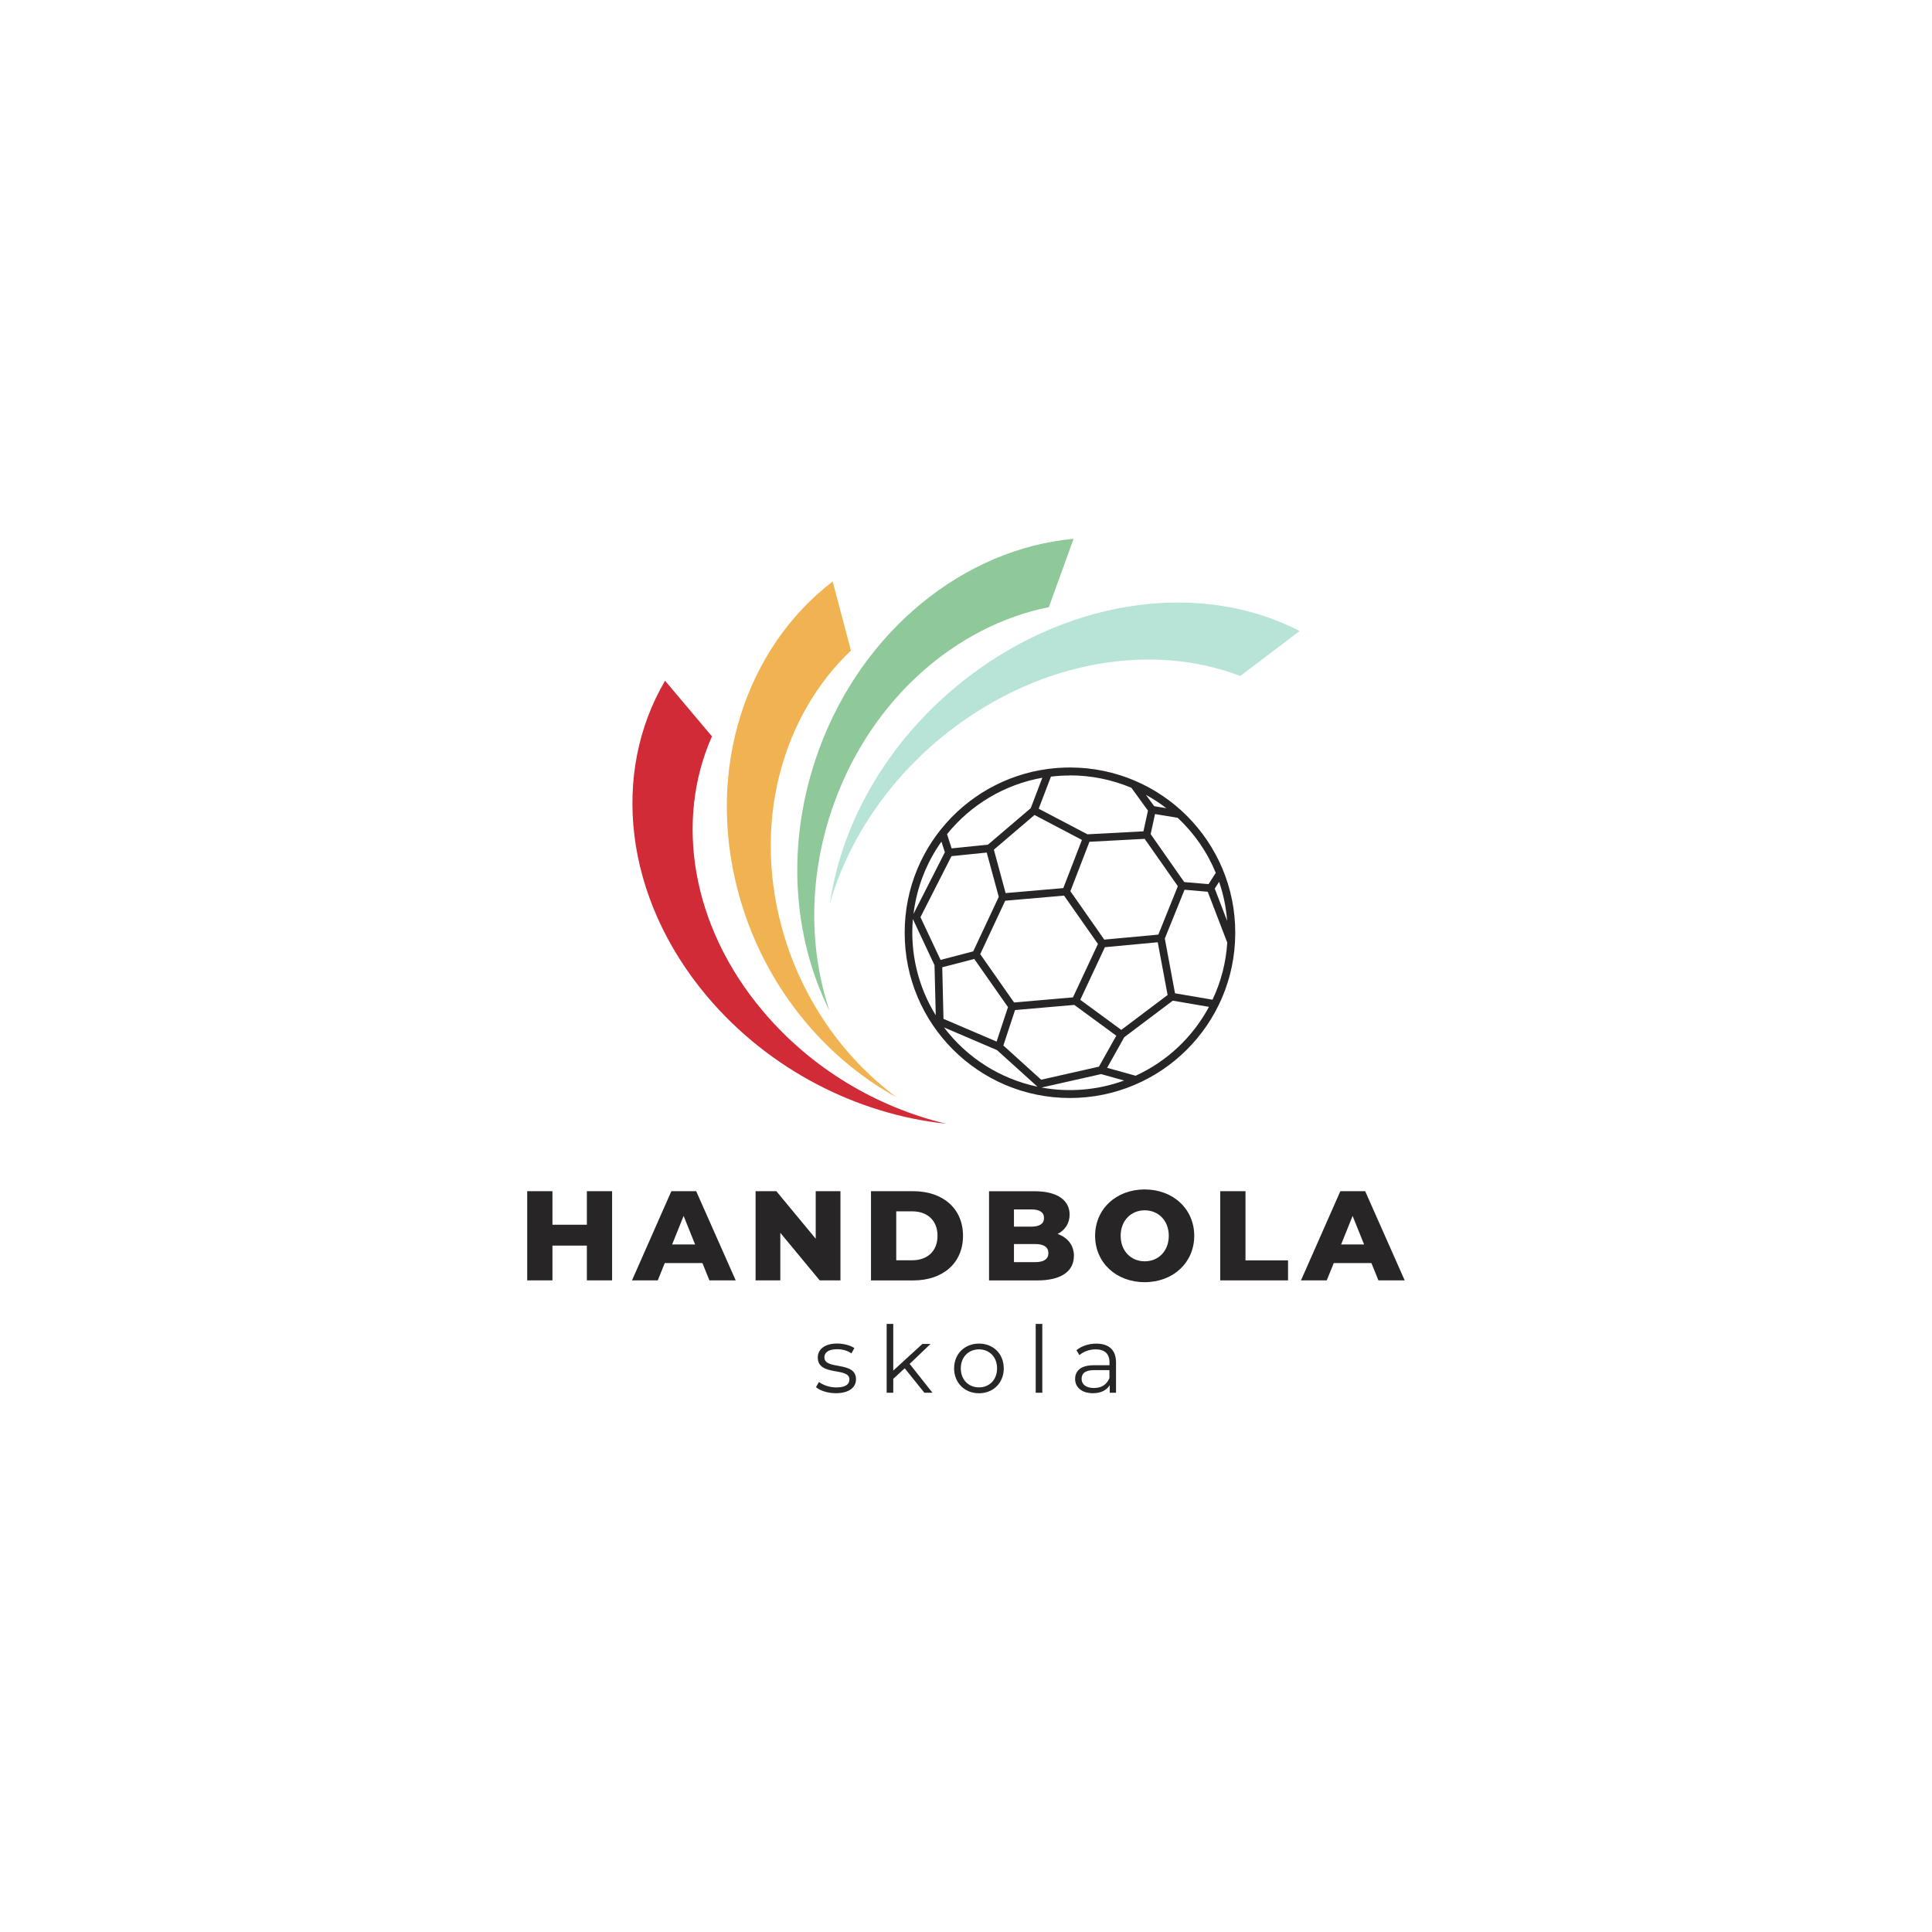 <?xml version="1.0" encoding="UTF-8"?><svg id="Layer_1" xmlns="http://www.w3.org/2000/svg" viewBox="0 0 375 375"><defs><style>.cls-1{fill:#272525;}.cls-2{fill:#d12b37;}.cls-2,.cls-3,.cls-4,.cls-5{fill-rule:evenodd;}.cls-3{fill:#b8e4d7;}.cls-4{fill:#8fc999;}.cls-5{fill:#f1b351;}</style></defs><path class="cls-5" d="m143.24,172.98c-6.33-23.89,1.64-47.31,18.38-60.11l3.55,13.4c-13.15,12.5-18.99,32.73-13.54,53.33,3.69,13.94,11.91,25.58,22.39,33.39-14.43-7.95-26.07-22.21-30.78-40Z"/><path class="cls-4" d="m158.84,145.81c8.55-23.66,28.51-39.3,49.54-41.23l-4.8,13.27c-17.91,3.59-34.31,17.65-41.68,38.05-4.99,13.81-4.97,28.07-.89,40.31-7.22-14.45-8.53-32.78-2.16-50.4Z"/><path class="cls-3" d="m188.14,131.24c20.52-15.58,45.8-18.29,64.11-8.76l-11.51,8.74c-16.72-6.46-38.17-3.21-55.87,10.23-11.98,9.09-20.11,21.24-23.77,33.82,2.35-16.13,11.75-32.42,27.04-44.03Z"/><path class="cls-2" d="m137.24,193.39c-16.23-19.26-18.64-43.43-8.15-61.26l9.1,10.8c-7.19,16.21-4.12,36.7,9.87,53.31,9.47,11.24,22.27,18.71,35.6,21.88-17.15-1.81-34.33-10.39-46.42-24.73Z"/><path class="cls-1" d="m206.79,148.98c-17.39.48-31.22,14.7-31.19,32.06-.03,17.68,14.3,32.05,32.01,32.08,17.72.03,32.11-14.27,32.15-31.95v-.13c.03-17.68-14.31-32.04-32.03-32.07-.31,0-.62,0-.93.01m.88,1.52c4.09,0,8.14.82,11.92,2.41l3.22,4.43-.88,4.02-10.86.58-9.47-4.97,2.38-6.23c1.22-.15,2.45-.22,3.68-.22Zm-5.37.47l-2.24,5.89-8.31,7.09-7.05.72-.89-2.76c4.64-5.76,11.2-9.65,18.49-10.95Zm20.11,3.31c1.39.76,2.72,1.63,3.97,2.59l-2.36-.39-1.61-2.2Zm1.77,3.73l4.4.72c3.2,3,5.73,6.64,7.39,10.69l-1.4,2.19-4.72-.4-6.52-9.31.85-3.89Zm-23.39.18l9.2,4.84-3.61,9.35-11.2.97-2.28-8.43,7.89-6.73Zm21.38,4.63l6.44,9.19-3.79,9.4-10.49.97-6.58-9.4,3.7-9.59,10.73-.57Zm-39.45.54l.67,2.06-6.09,11.97c.61-5.06,2.47-9.88,5.42-14.03Zm8.79,2.11l2.34,8.61-4.96,10.58-6.34,1.66-3.9-8.3,6.06-11.91-.03.07,6.83-.7Zm45.11,5.69c.84,2.45,1.36,5.01,1.56,7.59l-2.41-6.27.85-1.32Zm-6.7,1.54l4.49.39,3.79,9.86c-.24,3.85-1.21,7.61-2.86,11.09l-7.28-1.24-1.98-10.63,3.83-9.47Zm-23.39,1.15l6.57,9.37-4.85,10.37-11.43.99-6.57-9.38,4.85-10.37,11.42-.99Zm-29.35,4.54l4.2,8.96.24,9.72c-3.45-5.59-5.01-12.14-4.44-18.68Zm47.53,4.51l1.91,10.23-8.99,6.77-7.96-5.84,4.78-10.21,10.27-.96Zm-35.62,3.23l6.55,9.35-2.21,6.69-10.31-4.41-.24-10.01,6.22-1.62Zm38.53,8.1l7.03,1.2c-3.16,5.89-8.16,10.59-14.24,13.37l-5.53-1.54,3.33-5.94,9.42-7.09Zm-19.1.83l8.14,5.97-3.37,6.01-11.21,2.53-7.34-6.64,2.27-6.88,11.51-1Zm-25.3,4.36l10.28,4.4,7.87,7.11c-7.24-1.52-13.69-5.61-18.15-11.51Zm30.49,9.06l4.47,1.25c-5.13,1.87-10.66,2.34-16.03,1.36l11.57-2.61Z"/><path class="cls-1" d="m158.38,269.25l.58-1.01c.76.59,2.04,1.06,3.37,1.06,1.8,0,2.54-.61,2.54-1.55,0-2.47-6.14-.52-6.14-4.27,0-1.55,1.33-2.7,3.75-2.7,1.22,0,2.56.34,3.35.88l-.56,1.03c-.83-.58-1.82-.81-2.79-.81-1.71,0-2.47.67-2.47,1.57,0,2.56,6.14.63,6.14,4.27,0,1.64-1.44,2.7-3.91,2.7-1.57,0-3.08-.5-3.85-1.17Z"/><path class="cls-1" d="m175.61,265.58l-2.23,2.05v2.7h-1.28v-13.36h1.28v9.06l5.65-5.17h1.58l-4.05,3.87,4.43,5.6h-1.57l-3.82-4.75Z"/><path class="cls-1" d="m185.19,265.6c0-2.81,2.05-4.81,4.83-4.81s4.81,2,4.81,4.81-2.03,4.83-4.81,4.83-4.83-2.02-4.83-4.83Zm8.34,0c0-2.21-1.49-3.69-3.51-3.69s-3.53,1.48-3.53,3.69,1.51,3.69,3.53,3.69,3.51-1.48,3.51-3.69Z"/><path class="cls-1" d="m201.03,256.97h1.28v13.36h-1.28v-13.36Z"/><path class="cls-1" d="m216.62,264.46v5.87h-1.22v-1.48c-.58.97-1.69,1.57-3.26,1.57-2.14,0-3.46-1.12-3.46-2.75,0-1.46.94-2.68,3.66-2.68h3.01v-.58c0-1.62-.92-2.5-2.68-2.5-1.22,0-2.38.43-3.15,1.12l-.58-.95c.96-.81,2.36-1.28,3.85-1.28,2.45,0,3.83,1.22,3.83,3.67Zm-1.28,3.03v-1.55h-2.97c-1.84,0-2.43.72-2.43,1.69,0,1.1.88,1.78,2.39,1.78s2.5-.68,3.01-1.93Z"/><path class="cls-1" d="m118.81,231.21v17.31h-4.9v-6.75h-6.68v6.75h-4.9v-17.31h4.9v6.51h6.68v-6.51h4.9Z"/><path class="cls-1" d="m136.35,245.16h-7.32l-1.36,3.36h-5l7.64-17.31h4.82l7.67,17.31h-5.1l-1.36-3.36Zm-1.43-3.61l-2.23-5.54-2.23,5.54h4.45Z"/><path class="cls-1" d="m163.13,231.21v17.31h-4.03l-7.64-9.23v9.23h-4.8v-17.31h4.03l7.64,9.23v-9.23h4.8Z"/><path class="cls-1" d="m169.06,231.21h8.19c5.74,0,9.67,3.34,9.67,8.66s-3.93,8.66-9.67,8.66h-8.19v-17.31Zm7.99,13.41c2.94,0,4.92-1.76,4.92-4.75s-1.98-4.75-4.92-4.75h-3.09v9.5h3.09Z"/><path class="cls-1" d="m208.44,243.78c0,2.99-2.47,4.75-7.12,4.75h-9.35v-17.31h8.86c4.55,0,6.78,1.86,6.78,4.53,0,1.66-.84,2.99-2.33,3.76,1.95.69,3.17,2.18,3.17,4.28Zm-11.63-9.03v3.34h3.36c1.63,0,2.47-.57,2.47-1.68s-.84-1.66-2.47-1.66h-3.36Zm6.68,8.48c0-1.19-.89-1.76-2.57-1.76h-4.11v3.51h4.11c1.68,0,2.57-.57,2.57-1.76Z"/><path class="cls-1" d="m212.56,239.87c0-5.19,4.08-9,9.62-9s9.62,3.81,9.62,9-4.08,9-9.62,9-9.62-3.81-9.62-9Zm14.3,0c0-2.99-2.05-4.95-4.67-4.95s-4.67,1.95-4.67,4.95,2.05,4.95,4.67,4.95,4.67-1.95,4.67-4.95Z"/><path class="cls-1" d="m236.85,231.21h4.9v13.43h8.26v3.88h-13.16v-17.31Z"/><path class="cls-1" d="m266.2,245.16h-7.32l-1.36,3.36h-5l7.64-17.31h4.82l7.67,17.31h-5.1l-1.36-3.36Zm-1.43-3.61l-2.23-5.54-2.23,5.54h4.45Z"/></svg>